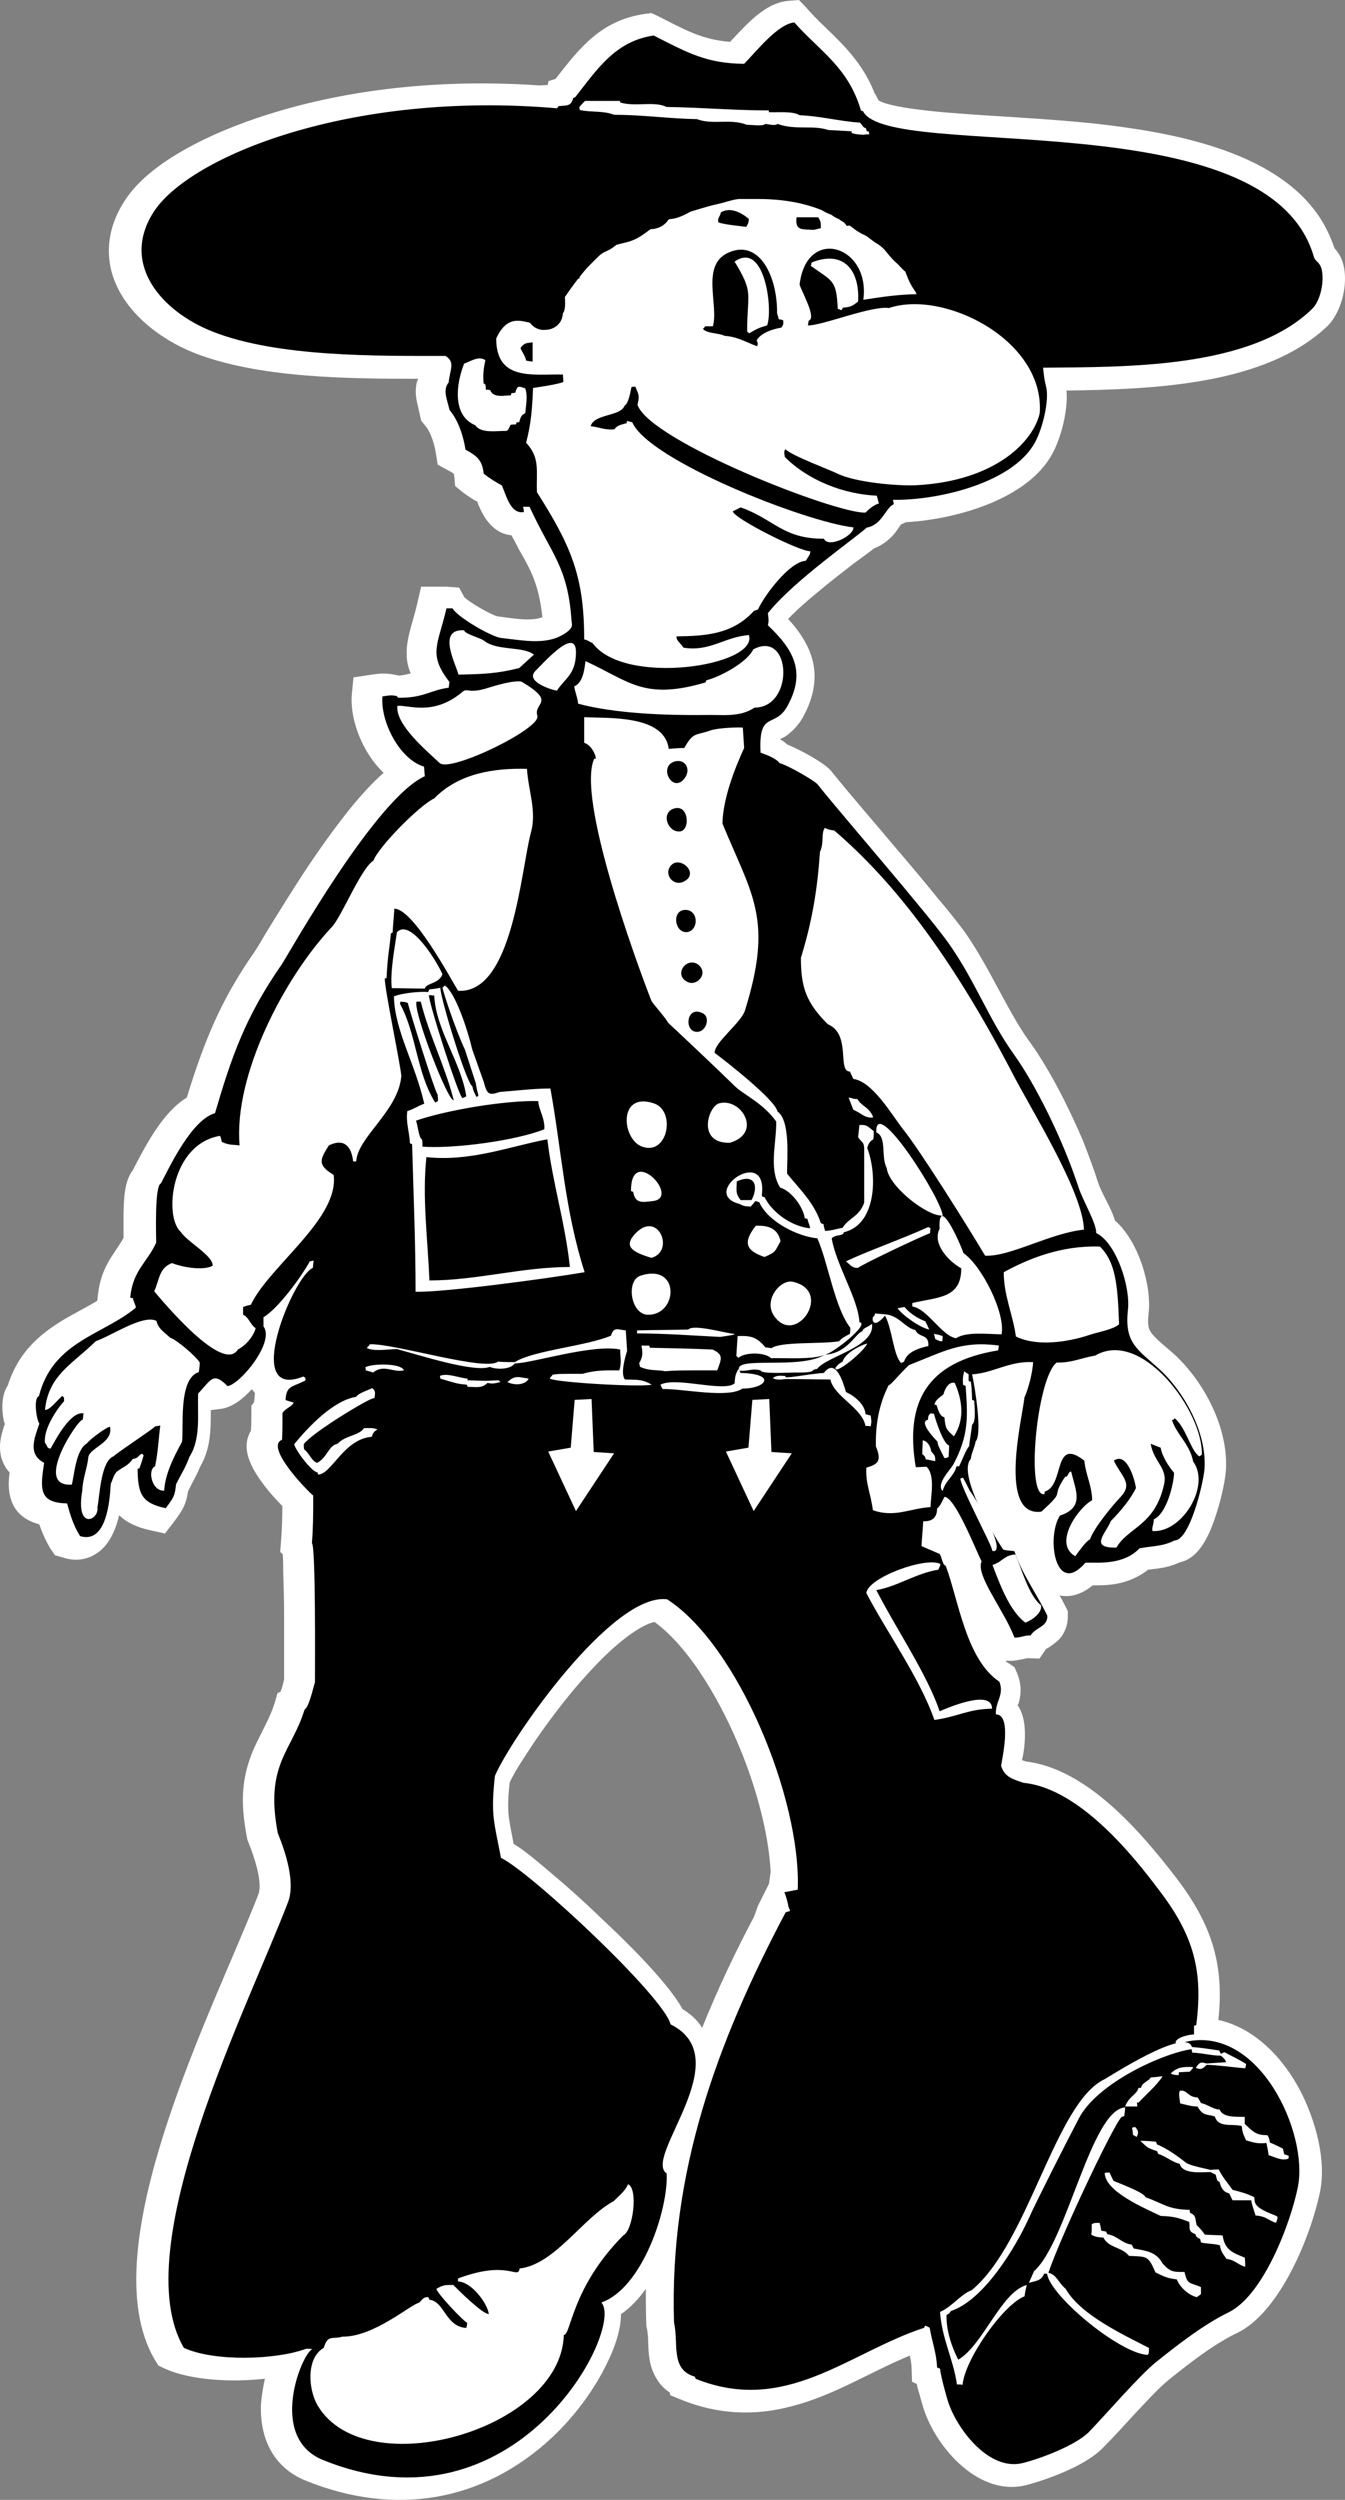 <svg width="120" height="223" viewBox="0 0 120 223" fill="none" xmlns="http://www.w3.org/2000/svg">
<rect x="0" y="0" width="120" height="223" fill="#808080" stroke="none"/>
<path fill-rule="evenodd" clip-rule="evenodd" d="M94.53 142.314C95.62 142.548 96.632 142.12 97.489 141.42C98.034 141.42 98.579 141.42 99.202 141.342C100.409 141.187 101.499 140.759 102.433 140.02C103.484 139.904 104.263 139.826 105.275 139.359C107.144 138.97 108.04 136.56 108.546 134.965C108.896 133.877 109.246 132.438 109.363 131.31C109.675 127.539 107.494 123.3 104.73 120.773C104.224 120.306 102.978 119.373 102.628 118.751C102.355 118.323 102.433 117.662 102.472 117.195C102.784 114.707 101.577 110.702 99.474 108.874C99.124 107.669 98.306 106.541 97.917 105.336C97.528 104.092 97.061 102.886 96.593 101.681C95.348 98.803 93.751 95.576 91.922 93.01C91.143 91.96 90.481 90.793 89.858 89.666C88.612 87.41 87.522 85.194 86.043 83.094C85.264 82.045 84.408 80.995 83.551 79.984C82.383 78.545 81.215 77.145 80.008 75.745C78.062 73.412 76.037 71.118 74.129 68.746C73.584 68.085 71.482 66.919 70.236 66.413C70.042 66.219 69.808 66.063 69.574 65.947C69.73 65.869 69.886 65.791 70.042 65.713C70.665 65.286 71.171 64.741 71.56 64.119C73.546 60.62 72.728 57.82 70.314 55.215C71.093 54.398 72.027 53.582 72.884 52.882C73.935 51.987 75.064 51.132 76.154 50.277C76.738 49.849 77.4 49.382 77.984 48.916C78.685 48.644 79.269 48.216 79.775 47.633C80.008 47.36 80.203 47.01 80.398 46.777L80.826 46.583C85.459 46.31 91.688 44.483 93.868 40.517C94.647 39.117 95.309 36.628 95.153 34.84C102.9 34.723 112.828 34.373 118.396 29.124C119.914 27.685 120.615 24.186 119.33 22.475C119.252 22.358 119.135 22.241 119.057 22.125C118.707 21.114 118.24 20.103 117.617 19.209C113.607 13.376 104.38 11.782 97.839 11.043C93.518 10.576 89.196 10.421 84.875 10.071C83.785 9.993 79.308 9.604 78.373 8.943L78.101 8.399H78.062C77.361 6.571 76.31 5.133 74.908 3.694C73.935 2.683 72.884 1.789 71.988 0.739L71.287 0L70.314 0.078C68.212 0.272 66.577 2.216 65.136 3.733C62.605 3.538 61.087 2.644 58.712 1.439L58.128 1.167L57.505 1.244C53.612 1.828 51.743 4.238 49.563 7.038L48.94 7.232L48.862 7.582L48.123 7.621C40.297 7.077 32.083 7.738 24.608 9.993C20.286 11.276 13.668 13.959 11.137 17.887C9.891 19.792 9.385 21.93 9.93 24.147C10.825 27.646 14.135 30.213 17.366 31.496C23.05 33.712 30.915 33.79 37.3 33.79C37.3 33.868 37.261 33.907 37.222 33.984C36.988 34.762 37.105 35.54 37.3 36.279C37.339 36.512 37.416 36.745 37.455 36.978L37.572 37.523L37.922 37.95C38.468 38.573 38.779 39.7 38.896 40.478L39.051 41.45L39.908 41.917C40.064 41.994 40.336 42.15 40.492 42.267C40.492 42.344 40.531 42.461 40.531 42.5L40.609 43.355L41.271 43.9C41.699 44.211 42.127 44.522 42.594 44.755C42.633 44.95 42.711 45.105 42.789 45.261C43.334 46.544 44.268 47.633 45.631 47.749C45.865 48.177 46.098 48.605 46.332 49.071C46.721 49.732 47.111 50.432 47.422 51.132C48.006 52.454 48.239 53.698 48.395 55.059C47.266 55.487 45.436 55.098 44.385 54.981C43.762 54.826 41.894 53.737 41.426 53.271L40.959 52.415L39.83 52.337C39.636 52.337 39.402 52.337 39.168 52.337H37.572L37.222 53.854C36.91 55.293 36.209 56.965 36.287 58.442C36.287 59.025 36.443 59.57 36.638 60.075C36.287 60.153 35.976 60.231 35.625 60.27L35.041 60.153C34.263 60.036 33.873 60.075 33.095 60.192L31.538 60.425L31.382 62.02C31.226 64.314 32.394 67.191 34.224 68.941C32.083 70.807 29.941 73.762 28.618 75.629C27.216 77.612 25.931 79.673 24.646 81.734C24.218 82.433 23.751 83.172 23.323 83.911C23.128 84.261 22.895 84.611 22.7 84.922C19.624 89.316 18.184 93.01 16.665 97.909C14.485 99.231 12.928 102.303 11.838 104.403C11.059 105.414 11.059 107.086 11.02 108.252C11.02 108.991 11.02 109.691 11.02 110.43C10.787 110.857 10.475 111.285 10.203 111.713C9.346 112.957 8.879 114.085 8.723 115.64L8.684 116.029C7.983 116.457 7.166 116.884 6.465 117.273C3.701 118.79 1.676 120.501 0.703 123.572C0.236 124.272 0.158 125.205 0.236 126.061C0.275 126.372 0.314 126.722 0.431 127.033C0.08 128.005 -0.153 128.977 0.119 130.027C0.275 130.533 0.508 130.999 0.859 131.349C0.703 132.477 0.742 133.604 1.365 134.576C1.91 135.354 2.65 135.743 3.506 135.976C3.74 136.676 4.051 137.376 4.48 138.115L4.908 138.737L5.609 138.931C6.504 139.242 7.477 139.204 8.334 138.737C9.619 138.076 10.28 136.637 10.631 135.16C11.254 135.782 12.188 136.248 13.473 136.521L14.719 136.793L15.497 135.782C16.315 134.693 16.587 134.226 16.782 133.021C17.133 132.282 17.522 131.66 17.833 130.883C18.807 129.211 18.807 127.577 18.807 125.789L19.741 125.672C20.753 125.517 21.688 124.778 22.466 123.922C22.544 124.039 22.661 124.156 22.739 124.233C22.739 124.428 22.7 124.622 22.7 124.817L22.661 125.089L22.427 125.4V126.061C22.427 126.566 22.427 127.111 22.388 127.616C22.388 127.655 22.349 127.694 22.349 127.694C21.376 129.405 22.661 131.31 23.673 132.632C24.062 133.138 24.646 133.799 25.192 134.343C25.192 135.393 25.153 136.443 25.075 137.493L24.997 138.426L25.23 138.659C25.269 139.165 25.269 139.787 25.269 140.253C25.308 141.498 25.347 142.742 25.347 143.947C25.347 145.93 25.347 147.875 25.347 149.819C25.269 150.169 25.153 150.597 25.036 150.908L24.763 151.024L24.491 151.957C24.102 153.163 23.517 154.174 22.972 155.301C21.493 158.257 21.415 160.706 22.038 163.934L22.077 164.128L22.155 164.322C22.583 165.372 23.479 167.861 23.05 168.989C19.235 178.865 7.945 200.601 13.823 210.516L14.135 211.022L14.719 211.294C16.938 212.305 20.559 212.538 23.634 212.188C23.44 213.083 23.323 213.899 23.284 214.482C23.167 217.476 24.374 220.121 27.294 221.287C35.158 224.476 43.062 223.231 49.291 217.399C51.354 215.455 53.184 212.966 54.352 210.4C54.858 209.311 55.403 207.833 55.403 206.434C56.26 205.85 56.999 205.034 57.622 204.178C57.622 205.189 57.622 206.239 57.661 207.25V207.444L57.7 207.639C57.778 207.911 57.778 208.222 57.817 208.494C57.856 209.778 57.856 210.983 58.557 212.149C58.868 212.694 59.257 213.083 59.764 213.433L59.802 213.666L60.854 214.094C64.085 215.377 67.316 215.532 70.665 214.638C74.441 213.666 77.672 211.566 81.176 210.127C81.254 210.516 81.332 210.905 81.332 211.255L81.371 212.46L81.799 212.655C81.838 212.927 81.916 213.199 81.994 213.433C82.15 213.977 82.305 214.599 82.5 215.143C83.746 218.604 87.483 222.726 91.571 221.676C93.635 221.132 96.944 219.887 98.423 218.332C99.397 217.36 100.331 216.31 101.265 215.299C102.2 214.327 103.251 213.122 104.302 212.266C106.093 210.827 108.273 209.116 110.375 208.106C114.191 206.278 116.955 199.473 117.773 195.507C118.357 192.63 117.344 189.091 116.021 186.525C114.463 183.531 111.894 180.887 108.701 180.187C109.246 175.171 108.078 171.594 104.886 167.433C101.733 163.35 96.983 157.79 91.532 157.129C91.415 157.09 91.299 157.051 91.182 157.012C91.299 156.507 91.376 156.04 91.415 155.496C91.493 154.368 91.454 153.085 90.793 152.113C90.87 151.996 90.909 151.88 90.909 151.841C91.143 150.985 91.104 150.13 90.754 149.274L90.52 148.73L90.014 148.38C89.897 148.341 89.819 148.264 89.702 148.147H90.325C90.87 148.108 91.221 147.991 91.688 147.914L92.739 147.952L93.323 147.097C93.401 147.058 93.518 146.98 93.596 146.941C93.946 146.708 94.257 146.475 94.53 146.203C95.036 145.619 95.27 144.92 95.27 144.181V143.714L95.075 143.325C94.88 142.975 94.725 142.625 94.53 142.314ZM62.645 180.887C62.216 180.187 61.593 179.643 60.892 179.215C59.491 176.649 55.208 172.566 53.573 171.049C52.016 169.533 50.342 168.055 48.668 166.656C47.889 165.994 46.838 165.1 45.826 164.478C45.67 163.7 45.514 162.884 45.397 162.106C45.281 161.095 45.358 160.006 45.475 158.995C45.981 157.907 46.799 156.74 47.422 155.768C48.59 154.018 49.875 152.307 51.198 150.713C52.561 149.119 54.118 147.408 55.792 146.125C56.337 145.697 57.544 144.842 58.401 144.686C61.749 147.136 64.552 152.346 66.032 156.001C67.355 159.19 68.562 163.311 68.757 166.967L68.613 168.026L68.118 169.015L67.623 170.003L67.277 170.972C65.564 174.199 64.007 177.504 62.645 180.887Z" fill="white"/>
<path fill-rule="evenodd" clip-rule="evenodd" d="M90.513 138.385C90.32 138.307 89.857 138.346 89.51 138.229C88.699 137.063 85.38 131.463 86.615 130.14C86.692 129.518 86.962 129.129 87.04 128.585C87.657 127.963 87.001 123.84 86.731 122.596C88.622 122.479 90.05 121.39 92.173 121.507C92.135 122.363 91.787 123.801 91.401 124.657C91.208 126.485 89.008 135.352 92.907 134.846C95.222 132.746 93.64 133.796 95.029 131.735C95.338 131.774 95.261 131.268 95.57 131.268C95.956 132.94 96.805 134.457 94.566 135.196C93.331 137.102 94.142 142.507 96.844 139.396C97.847 139.357 100.202 139.668 101.668 138.113C102.981 137.879 103.714 137.957 104.795 137.413C106.146 137.413 107.342 132.357 107.458 131.113C107.728 127.729 105.528 124.074 103.521 122.207C101.514 120.379 100.317 119.835 100.626 116.918C100.896 114.818 99.584 110.851 97.809 109.996C97.809 109.062 96.612 107.118 96.226 105.912C94.798 101.557 92.366 96.734 90.513 94.129C88.236 90.979 87.078 87.634 84.685 84.212C82.832 81.568 75.113 72.701 72.951 69.979C72.681 69.629 70.211 68.229 69.555 68.073C69.246 67.645 68.397 67.334 67.856 67.14C67.663 63.328 69.091 65.001 70.211 63.056C71.948 59.984 70.828 57.962 68.512 55.784C68.59 55.356 68.59 55.356 68.512 54.695C70.79 51.817 76.464 47.889 77.313 47.073C78.741 46.8 78.972 45.323 79.745 44.973C79.706 44.817 79.706 44.7 79.667 44.584C83.45 44.662 90.282 43.184 92.328 39.489C93.022 38.245 93.64 35.678 93.331 34.473C93.138 33.734 93.138 33.423 93.061 32.8C100.356 32.723 111.511 32.917 117.031 27.589C117.996 26.695 118.266 24.323 117.725 23.584C117.571 23.35 117.301 23.195 117.224 22.922C113.209 8.845 79.359 14.445 77.004 9.933C76.965 9.895 76.888 9.895 76.811 9.856C75.692 6.006 73.144 4.567 70.867 2C69.362 2.156 67.47 4.606 66.389 5.694C63.031 5.656 61.372 4.722 58.322 3.167C54.887 3.672 53.266 6.2 51.336 8.65C51.297 8.689 51.22 8.728 51.143 8.728C50.95 9.506 50.603 9.389 49.831 9.467C49.792 9.506 49.754 9.583 49.715 9.661C31.226 8.067 16.868 13.978 13.703 18.917C10.692 23.622 14.513 27.823 18.952 29.573C24.742 31.867 33.581 31.75 39.757 31.75C40.644 32.334 40.142 32.956 40.027 34.123C39.448 34.784 39.95 35.795 40.104 36.573C40.876 37.467 41.339 38.867 41.532 40.112C42.536 40.656 43.037 41.045 43.153 42.251C43.694 42.678 44.195 42.989 44.774 43.3C45.16 44.156 45.546 45.906 46.743 45.673C46.743 45.517 46.704 45.362 46.666 45.206C46.859 45.206 47.052 45.206 47.245 45.206C49.252 49.562 50.641 50.495 50.989 55.317C50.989 55.628 51.22 55.901 50.603 56.367C48.943 57.612 46.859 57.145 44.736 56.912C43.886 56.834 40.799 55.045 40.374 54.267C40.22 54.267 40.027 54.267 39.834 54.267C39.062 57.573 38.174 58.351 40.104 60.84C40.065 60.995 40.065 61.19 40.027 61.345C38.328 61.578 37.788 62.279 35.511 62.24C35.472 62.201 35.434 62.123 35.395 62.084C34.893 62.006 34.893 62.006 34.121 62.123C33.928 64.34 35.627 67.723 37.827 68.384C37.865 68.656 37.865 68.968 37.904 69.24C33.504 71.223 25.823 84.99 25.128 86.04C21.885 90.707 20.65 94.284 19.183 99.301C17.099 99.885 15.131 104.085 14.359 105.562C13.78 105.757 13.934 110.151 13.934 110.851C13.124 112.64 11.85 113.301 11.618 115.751C11.734 115.79 11.773 115.79 11.85 115.79C11.966 116.257 12.081 116.335 12.12 116.646C9.187 119.096 4.709 119.64 3.474 124.54C2.972 124.696 3.242 126.64 3.513 126.99C3.049 128.352 2.47 129.713 3.937 130.49C3.59 132.785 3.435 134.068 5.983 134.107C6.292 135.196 6.523 136.013 7.141 137.024C9.534 137.763 9.804 133.757 9.881 132.357C10.074 131.968 10.074 131.735 10.383 131.307C11.039 130.802 11.425 130.763 11.85 130.14C12.352 130.102 12.313 129.829 12.66 129.674C12.738 129.713 12.776 129.79 12.815 129.829C12.699 130.218 12.583 130.607 12.429 130.996C12.39 130.996 12.313 130.996 12.274 131.035C12.313 133.213 12.583 134.068 14.783 134.535C15.517 133.563 15.594 133.446 15.71 132.396C16.173 131.463 16.52 130.996 16.906 129.946C17.948 128.313 17.601 126.096 17.678 124.307C18.836 123.101 18.991 122.324 20.303 123.646C21.422 123.49 24.549 119.718 23.507 118.318C23.507 118.046 23.507 117.774 23.507 117.501C24.819 116.724 26.865 113.924 27.637 112.524C27.752 112.485 27.868 112.485 27.984 112.446C27.945 112.679 27.945 112.874 27.907 113.107C26.17 113.807 21.538 125.007 27.058 122.79C27.135 122.829 27.212 122.868 27.251 122.946C27.251 122.985 27.251 123.063 27.251 123.14C26.054 123.763 25.552 123.568 25.475 124.89C25.707 124.968 25.977 125.046 26.208 125.124C25.977 125.513 25.591 125.551 25.205 126.018C25.205 126.835 25.205 127.613 25.166 128.429C23.584 129.052 27.444 133.018 27.945 133.407C27.945 134.924 27.945 136.168 27.83 137.646C28.177 137.996 28.1 148.73 28.1 150.052C27.945 150.557 27.559 152.307 27.173 152.502C26.015 156.274 23.622 157.363 24.78 163.507C25.475 165.219 26.363 167.902 25.707 169.652C22.233 178.791 11.194 200.569 16.404 209.436C19.106 210.68 24.587 210.525 27.328 209.514C27.521 209.514 27.675 209.514 27.868 209.552C26.942 209.902 23.854 217.408 28.794 219.43C46.087 226.469 55.775 207.686 53.652 205.391C57.319 204.108 59.635 197.069 59.48 193.88C57.319 192.441 65.965 183.613 59.828 180.58C59.249 178.13 47.399 167.046 44.697 165.724C44.08 162.496 43.771 161.952 44.157 158.413C45.585 155.068 54.617 142.041 59.519 142.663C65.849 146.746 71.484 160.474 71.176 168.563C70.79 168.641 70.365 168.719 69.979 168.796C70.172 169.224 70.345 169.998 70.326 170.002C70.308 170.006 70.497 170.461 70.497 170.461L70.095 170.585C63.919 182.252 59.712 193.841 60.136 207.18C60.561 209.047 59.789 211.38 61.989 212.003C62.028 212.08 62.028 212.119 62.066 212.197C70.133 215.425 75.692 209.864 82.446 207.647C82.485 207.569 82.524 207.491 82.524 207.452C82.678 207.491 82.832 207.569 82.948 207.647C83.141 208.852 83.566 209.941 83.604 211.186C83.72 211.225 83.797 211.264 83.874 211.302C83.913 211.886 84.454 213.869 84.647 214.414C85.496 216.825 88.313 220.48 91.285 219.703C92.829 219.314 95.956 218.147 97.152 216.941C98.696 215.347 101.668 211.886 103.174 210.68C105.065 209.164 107.42 207.336 109.581 206.286C112.746 204.769 115.178 198.197 115.795 195.086C116.76 190.302 112.36 180.658 105.798 182.135C104.409 182.758 104.563 181.63 106.532 181.474C106.532 181.202 106.532 180.969 106.532 180.697C106.609 180.697 106.648 180.658 106.725 180.658C107.342 175.913 106.57 172.724 103.405 168.602C101.244 165.724 96.38 159.541 91.324 159.035C90.398 158.724 89.626 158.53 89.317 157.519C89.394 156.935 90.32 152.93 88.854 152.93C88.776 151.802 89.626 151.18 89.162 150.013C86.19 148.03 85.534 142.779 84.376 139.668C84.067 139.591 84.067 138.968 83.836 138.618C83.296 138.385 82.755 138.152 82.215 137.918C82.253 137.179 82.331 136.44 82.369 135.702C83.257 135.74 83.604 135.274 83.604 134.574C83.874 134.302 83.874 134.302 84.26 133.524C85.225 133.524 87.117 138.424 87.58 139.279C87.001 140.485 89.587 143.635 90.513 146.085C91.092 146.085 91.478 145.852 91.942 145.891C92.443 145.113 93.447 145.152 93.447 144.141C92.521 142.196 91.17 140.407 90.513 138.385Z" fill="black"/>
<path fill-rule="evenodd" clip-rule="evenodd" d="M93.538 202.743C93.499 202.743 93.46 202.782 93.421 202.821C93.654 204.758 99.88 209.949 102.393 210.065C102.509 209.91 102.509 209.91 102.509 209.445C100.266 208.283 96.399 206.501 95.084 204.177C94.427 203.634 94.272 202.898 93.538 202.743ZM106.763 204.913C106.918 204.835 107.034 204.719 107.15 204.642C107.15 204.409 107.15 204.215 107.15 204.022C106.144 203.557 105.951 203.867 105.68 202.666C104.713 202.666 104.443 202.705 103.708 201.891C103.167 200.845 102.161 200.767 101.156 200.574C101.078 200.458 101.04 200.341 100.962 200.225C100.073 200.109 99.725 199.45 98.797 199.295C98.758 199.218 98.719 199.14 98.681 199.063C98.565 199.024 98.41 199.024 98.255 198.985C98.217 198.753 98.178 198.52 98.101 198.288C97.637 198.288 97.637 198.288 97.405 198.404C97.405 198.714 97.405 199.024 97.366 199.334C97.714 199.567 98.062 199.566 98.449 199.605C98.913 200.535 100.073 200.419 100.73 201.232C102.355 201.31 102.432 201.194 103.089 202.705C103.863 203.092 104.211 203.247 104.984 203.324C105.294 204.06 106.028 204.719 106.763 204.913ZM93.421 202.821C93.46 202.782 93.499 202.743 93.538 202.743C94.736 199.179 99.996 188.177 100.15 188.835C100.189 188.797 100.266 188.758 100.305 188.758C100.344 188.487 100.382 188.215 100.382 187.983C97.327 188.215 95.2 199.993 92.261 202.588C92.107 202.937 91.952 203.286 91.797 203.634C92.571 203.441 92.919 203.402 93.151 202.821C93.267 202.821 93.344 202.821 93.421 202.821ZM111.094 202.201C111.094 201.93 111.094 201.659 111.056 201.387C110.011 200.961 109.277 200.729 109.083 199.412C108.542 199.373 108.001 199.373 107.498 199.334C107.15 198.869 107.15 198.869 106.763 198.482C106.608 197.823 106.724 197.629 106.183 197.397C106.144 197.281 106.144 197.203 106.144 197.126C104.133 197.087 103.785 196.545 102.2 196.002C102.123 195.576 99.648 194.685 99.338 194.53C99.222 194.298 99.106 194.027 98.99 193.794C98.835 193.794 98.719 193.794 98.565 193.833C98.565 195.499 102.2 197.01 103.553 197.668C104.675 197.707 105.139 197.823 106.106 198.211C106.183 198.869 105.99 199.024 106.647 199.295C106.724 199.528 106.802 199.605 107.072 199.721C107.111 199.799 107.111 199.915 107.15 200.031C107.459 200.148 108.542 200.148 108.851 200.303C108.89 200.767 109.122 201.077 109.431 201.504C110.166 201.581 110.475 202.046 111.094 202.201ZM101.426 190.617C101.62 190.191 101.542 190.036 101.272 189.726C101.194 189.765 101.078 189.765 101.001 189.804C101.04 190.036 101.078 190.23 101.078 190.424C101.194 190.501 101.31 190.579 101.426 190.617ZM103.708 185.232C103.631 185.155 103.592 185.271 102.664 185.31C102.548 185.62 101.813 185.813 101.813 186.24C101.736 186.24 101.658 186.24 101.581 186.24C101.426 186.859 100.73 186.976 100.382 187.905C100.769 187.905 101.117 187.905 101.465 187.905C101.465 187.789 101.465 187.673 101.426 187.557C101.465 187.557 101.542 187.557 101.581 187.557C102.239 186.859 103.283 185.93 103.708 185.232ZM106.454 184.458C106.415 184.419 106.415 184.419 106.376 184.38C105.603 184.38 105.1 184.341 104.443 184.961C104.675 185.077 104.675 185.077 105.139 185.116C105.178 185.039 105.178 184.922 105.178 184.845C105.526 184.845 105.835 184.806 106.144 184.806C106.26 184.69 106.338 184.574 106.454 184.458ZM90.599 138.666C89.593 138.705 89.4 139.363 88.549 139.596C89.168 141.223 90.057 143.702 91.488 144.748C92.145 144.477 92.996 143.857 92.88 143.198C91.797 142.346 91.14 139.944 90.599 138.666ZM95.935 138.821C96.245 138.395 96.902 137.465 97.25 137.31C97.598 136.303 99.222 134.327 99.996 133.513C101.117 132.312 100.034 131.692 99.377 130.298C100.498 129.484 101.233 131.886 101.349 132.738C100.885 133.707 99.957 134.83 99.106 135.683C98.719 136.729 97.095 138.123 99.609 138.046C100.653 136.225 103.051 136.109 103.863 132.39C104.172 130.918 102.935 130.414 102.664 128.787C102.935 128.903 103.244 129.019 103.553 129.136C103.669 129.872 104.249 130.801 104.752 131.383C104.713 132.467 104.056 135.063 102.935 135.528C102.973 135.876 102.741 136.264 102.819 136.574C105.448 136.767 108.039 132.545 106.454 130.375C106.144 128.787 104.946 127.935 104.559 126.656C104.713 126.656 104.713 126.656 104.791 126.501C105.835 127.353 106.222 129.407 106.995 129.91C107.072 129.872 107.15 129.833 107.227 129.755C107.343 125.881 101.852 118.482 97.714 120.922C96.515 121.116 95.626 121.581 94.272 121.542C92.493 122.937 91.488 133.668 93.189 133.281C93.189 133.203 93.189 133.126 93.228 133.048C95.007 132.506 93.924 128.09 96.747 130.298C96.863 131.576 97.405 132.429 97.443 133.823C96.206 134.482 93.924 137.697 95.935 138.821ZM86.538 133.01C86.345 132.622 86.151 132.235 85.919 131.809C85.842 131.847 85.765 131.847 85.687 131.886C85.649 132.506 88.356 137.62 88.472 138.123C88.51 138.201 88.51 138.278 88.549 138.356C89.941 138.588 87.079 133.668 86.538 133.01ZM8.693 134.482C8.887 133.436 9.003 130.337 10.124 129.91C10.588 129.484 13.836 127.353 13.836 127.237C14.03 127.198 14.146 127.198 14.3 127.16C14.146 128.322 14.107 129.523 13.836 130.801C13.14 131.073 13.527 133.048 14.649 132.971C14.726 131.537 15.461 130.027 16.234 128.632C16.427 127.547 15.847 122.976 17.742 122.395C17.781 122.085 17.82 121.814 17.82 121.542C17.51 121 15.731 119.489 15.19 119.334C14.61 118.792 14.146 118.559 13.953 117.823C12.754 117.242 10.047 119.102 8.539 119.644C6.45 121.697 4.323 122.666 4.014 125.765C4.478 125.804 5.174 124.797 5.561 124.525C5.716 124.642 5.716 124.642 5.716 124.99C5.019 125.765 3.859 127.508 4.014 128.709C4.246 128.981 4.169 129.213 4.517 129.213C5.019 128.322 6.296 125.881 7.456 126.075C7.417 126.269 7.417 126.462 7.378 126.656C7.069 126.424 2.854 132.7 6.412 132.429C6.644 131.421 6.798 129.291 7.765 128.748C7.997 128.399 9.583 127.237 9.815 127.276C10.124 128.709 7.997 129.136 7.881 129.988C7.804 130.879 7.378 131.886 7.34 132.971C6.721 136.574 8.848 135.605 8.693 134.482ZM83.019 134.443C83.058 133.358 83.444 131.615 82.671 130.84C82.362 130.84 82.014 130.879 81.704 130.879C80.737 125.106 82.632 121.504 89.052 120.458C89.09 120.303 89.09 120.148 89.129 120.031C85.765 119.567 84.179 120.574 81.085 121.775C79.693 123.169 79.655 123.363 79.268 123.596C78.417 125.3 78.108 127.044 78.147 129.019C78.649 130.259 78.417 130.608 77.296 130.918C77.218 132.39 77.682 133.165 77.876 134.714C79.848 135.412 81.279 134.521 83.019 134.443ZM85.339 130.801C85.223 130.763 85.146 130.685 85.069 130.608C84.837 131.073 83.483 132.351 84.102 133.01C84.334 132.08 85.146 131.654 85.339 130.801ZM33.172 128.167C33.288 127.741 33.443 127.663 33.675 127.508C33.288 127.353 33.017 127.392 32.476 127.392C32.012 128.09 30.852 128.012 30.117 128.787C29.305 128.942 29.228 129.988 28.299 130.491C27.797 130.337 27.642 129.678 27.139 129.291C27.101 129.136 27.101 128.981 27.101 128.826C27.874 127.78 32.824 124.797 33.249 124.758C33.288 124.719 33.365 124.719 33.404 124.719C33.481 124.293 33.52 124.06 33.211 123.828C32.901 123.983 31.934 124.293 31.78 124.603C29.73 124.913 27.449 127.353 26.25 128.826C26.327 129.329 27.835 131.344 28.338 131.344C28.338 131.421 28.377 131.46 28.377 131.537C29.576 131.537 30.658 128.361 33.172 128.167ZM85.069 130.608C85.146 130.685 85.223 130.763 85.339 130.801C85.417 130.801 85.494 130.801 85.571 130.801C85.803 130.337 86.229 129.213 86.461 129.019C86.538 128.361 86.654 127.702 86.731 127.082C87.118 126.811 86.925 125.416 86.925 124.952C86.847 124.913 86.77 124.874 86.731 124.874C86.693 123.789 86.693 123.789 86.615 123.247C86.538 123.247 86.461 123.208 86.422 123.169C86.422 122.976 86.422 122.782 86.422 122.588C86.306 122.511 86.151 122.433 86.035 122.317C85.919 122.705 85.881 122.976 85.919 123.518C85.997 123.557 86.074 123.596 86.151 123.634C86.345 126.269 86.461 128.012 85.069 130.608ZM85.107 128.128C86.113 126.579 85.842 124.874 85.185 123.363C84.682 123.208 84.295 123.867 84.179 124.37C83.909 124.642 83.483 124.797 83.367 125.3C83.444 125.3 83.522 125.339 83.56 125.339C83.676 125.688 83.831 126.346 84.257 126.424C84.373 127.508 84.411 127.47 85.107 128.128ZM66.081 122.472C66.004 122.317 65.926 122.201 65.888 122.123C65.617 122.55 65.578 122.821 65.54 123.402C64.573 124.215 60.319 122.782 58.927 123.518C58.966 123.634 59.043 123.789 59.12 123.906C60.899 123.867 64.96 124.758 66.236 123.867C68.363 123.867 69.329 122.55 66.081 122.472ZM47.171 122.976C46.282 122.86 45.972 122.627 45.276 123.286C45.972 123.634 46.9 123.518 47.171 122.976ZM70.915 122.433C73.081 122.472 72.191 122.162 72.887 122.123C73.777 120.961 78.108 120.148 77.798 118.094C77.412 118.404 76.948 118.482 76.948 118.753C76.329 118.908 75.633 120.729 73.583 120.845C71.263 122.24 65.346 120.884 65.965 122.278C66.893 122.317 67.048 122.046 67.86 122.24C67.86 122.588 70.335 122.433 70.915 122.433ZM33.288 122.433C34.255 121.659 35.067 122.472 36.034 122.24C35.802 121.581 33.172 121.62 32.592 121.968C32.631 122.046 32.631 122.162 32.631 122.24C32.863 122.317 33.095 122.356 33.288 122.433ZM59.352 122.317C60.397 122.24 60.396 122.24 63.993 122.24C64.38 121.194 64.573 120.845 63.568 120.38C61.711 120.303 59.855 120.264 57.999 120.225C57.96 120.148 57.922 120.07 57.922 120.031C57.69 120.031 57.457 120.031 57.225 120.031C57.341 120.574 57.38 121.039 57.032 121.581C57.032 121.659 57.071 121.775 57.109 121.93C57.999 122.317 58.54 122.162 59.352 122.317ZM78.959 117.242C78.959 117.281 78.959 117.32 78.959 117.358C79.616 118.559 79.693 120.845 80.389 121.581C80.505 121.542 80.583 121.504 80.66 121.465C80.931 120.535 82.13 120.225 82.826 120.07C82.903 118.947 81.975 119.373 81.665 118.637C80.776 118.482 80.196 117.32 78.959 117.242ZM76.677 117.939C76.561 115.847 74.627 112.903 74.202 110.462C74.589 110.075 75.207 110.307 75.285 109.92C75.246 109.804 75.207 109.688 75.169 109.533C74.782 109.571 74.318 109.765 73.622 109.804C73.545 109.61 73.506 109.416 73.467 109.184C73.39 109.184 73.313 109.145 73.235 109.106C72.617 107.247 71.379 106.123 70.219 104.69C70.219 103.334 70.528 99.964 69.368 99.15C69.136 98.065 64.689 94.617 63.761 93.92C63.722 92.99 66.158 91.208 66.468 90.124C69.02 81.949 67.087 79.857 64.457 73.465C64.496 71.257 65.54 68.584 66.391 66.724C66.352 66.104 66.313 65.523 66.275 64.903C65.656 64.864 64.07 64.942 63.452 65.136C62.059 65.639 61.866 65.252 61.054 66.724C60.59 66.724 60.126 66.763 59.662 66.801C59.275 63.741 54.248 64.09 52.121 63.973C52.121 64.748 52.121 65.484 52.121 66.259C52.624 66.414 53.088 67.073 53.165 67.654C53.126 67.654 53.088 67.692 53.01 67.692C51.463 71.179 56.607 85.397 58.115 89.271C58.192 89.465 59.507 90.937 59.584 91.208C61.363 92.874 63.916 95.276 65.617 96.942C66.352 97.639 68.092 98.414 69.252 100.041C69.291 101.939 68.556 104.264 69.6 105.93C70.606 106.24 71.65 107.634 71.804 108.68C71.882 108.68 71.959 108.719 72.036 108.719C72.153 109.223 72.269 109.3 72.269 109.571C70.722 109.416 68.943 108.254 68.208 106.782C68.131 106.782 68.053 106.743 68.015 106.743C67.976 106.705 67.976 106.627 67.976 106.55C68.479 102.094 62.291 106.472 66.004 107.402C66.391 107.634 66.584 107.596 66.971 107.634C67.125 107.479 67.28 107.286 67.396 107.131C67.512 107.169 67.628 107.208 67.744 107.247C68.517 108.99 71.186 110.307 72.926 110.462C73.893 112.671 74.473 116.661 75.865 118.443C75.865 118.598 75.865 118.792 75.826 118.985C75.169 119.334 75.169 119.334 74.859 119.644C73.351 119.915 69.677 119.644 68.827 120.264C68.672 120.225 68.479 120.225 68.285 120.186C67.512 119.257 67.009 119.14 65.81 119.179C65.772 119.76 65.733 120.341 65.694 120.961C65.772 121 65.81 121.077 65.888 121.116C66.545 120.574 68.324 120.651 68.788 121.155C70.142 121.116 72.501 121.31 73.583 120.845C74.202 120.806 77.682 118.094 76.677 117.939ZM35.028 83.189C35.067 82.492 35.144 81.755 35.183 81.058C36.846 81.058 40.094 87.102 40.868 88.38C45.74 88.69 46.475 77.61 47.364 74.278C47.906 72.38 47.132 70.521 47.016 68.584C44.077 68.506 40.945 68.971 38.741 71.218C37.31 71.915 33.713 75.634 33.327 76.758C32.167 77.494 30.465 81.833 29.576 82.724C25.36 87.218 20.836 95.896 21.377 102.172C20.759 102.094 20.449 102.172 19.792 101.862C19.753 101.707 19.715 101.513 19.637 101.32C15.229 102.056 14.61 108.525 16.118 109.881C16.737 110.811 18.98 111.973 18.98 112.903C18.168 113.368 16.311 113.058 15.345 112.671C14.184 113.097 14.223 114.182 13.759 115.189C14.61 116.196 19.908 122.55 21.223 120.38C21.919 120.031 22.615 119.218 22.808 118.482C22.305 118.133 22.189 117.475 21.687 117.281C21.687 117.048 21.687 116.816 21.687 116.583C21.919 116.506 22.151 116.429 22.383 116.39C24.007 112.942 30.272 108.719 29.769 104.806C28.299 103.915 28.532 103.45 29.344 102.172C30.697 101.513 31.355 102.249 31.509 103.605C31.625 103.605 31.703 103.605 31.78 103.605C31.896 101.436 35.531 99.111 35.802 96.012C35.84 95.508 34.294 88.148 34.332 87.295C34.371 87.257 34.448 87.257 34.487 87.257C34.603 85.01 34.719 84.932 34.873 83.266C34.912 83.228 34.99 83.228 35.028 83.189ZM97.25 119.063C98.101 118.792 99.299 118.598 99.841 118.133C99.725 114.453 99.493 112.554 98.139 111.199C94.659 111.082 91.759 112.283 89.554 113.484C89.554 115.576 90.367 117.242 90.637 119.218C92.493 120.148 95.316 119.722 97.25 119.063ZM83.328 118.985C83.367 119.14 83.406 119.295 83.444 119.45C83.831 119.644 83.831 119.644 84.063 119.644C84.102 119.489 84.102 119.334 84.102 119.179C83.87 119.102 83.599 119.024 83.328 118.985ZM83.831 109.61C83.135 110.966 84.682 112.554 85.765 113.136C85.765 115.847 83.676 115.692 81.395 116.235C81.395 116.351 81.395 116.429 81.395 116.545C82.748 116.738 84.025 119.179 85.301 119.373C86.229 118.753 88.24 119.024 89.361 119.024C89.709 117.126 87.621 112.942 85.958 111.78C85.649 110.85 83.676 106.433 83.831 109.61ZM64.264 119.257C65.54 119.063 65.54 119.063 65.501 118.985C64.612 118.908 61.905 118.094 61.402 118.598C59.894 118.637 58.386 118.637 56.839 118.675C56.839 118.753 56.839 118.83 56.839 118.947C59.43 118.947 61.827 119.14 64.264 119.257ZM70.722 114.337C69.639 114.104 68.131 115.925 69.02 117.32C70.954 120.264 74.434 115.15 70.722 114.337ZM78.959 117.358C78.959 117.32 78.959 117.281 78.959 117.242C78.649 117.203 78.379 117.203 78.069 117.165C78.069 117.242 78.031 117.32 77.992 117.397C77.721 117.397 77.76 118.792 78.959 117.358ZM57.767 117.281C60.513 117.358 60.706 112.632 57.148 113.794C55.833 114.22 56.259 117.203 57.767 117.281ZM42.685 97.717C42.646 97.755 42.569 97.833 42.53 97.872C42.298 97.445 42.221 97.29 42.144 96.903C41.641 96.671 39.359 89.31 39.282 88.109C38.973 88.186 38.625 88.225 38.277 88.264C38.277 88.341 38.238 88.419 38.199 88.496C37.542 88.419 35.879 88.574 35.144 88.884C35.222 91.983 37.039 94.85 37.851 98.453C37.387 98.608 36.884 98.956 36.343 99.111C36.188 100.08 36.536 101.01 36.575 101.978C36.652 102.017 36.691 102.056 36.768 102.056C36.884 106.395 37.078 110.772 37.078 115.228C39.553 115.305 49.027 114.027 52.16 113.484C50.381 107.944 50.11 102.637 49.105 97.097C47.596 97.097 46.127 97.29 44.58 97.407C43.575 97.755 43.459 97.6 43.149 96.477L42.144 93.649C41.68 91.712 40.636 88.613 39.707 87.915C39.63 87.954 39.553 88.031 39.475 88.109C39.63 88.767 40.636 91.828 41.486 93.649L42.453 96.632C42.492 96.942 42.569 97.29 42.685 97.717ZM50.845 113.019C50.419 109.029 49.298 105.542 48.834 101.629C45.508 102.249 41.989 103.644 38.045 103.218C37.658 106.782 38.161 110.54 38.315 114.22C42.53 114.22 46.591 113.019 50.845 113.019ZM48.563 100.738C48.64 99.77 48.06 98.995 48.022 98.22C45.16 98.143 39.94 98.995 37.117 99.964C37.271 100.351 37.387 101.629 37.658 101.629C37.697 101.862 37.697 102.094 37.697 102.288C40.597 102.482 46.011 101.746 48.563 100.738ZM36.382 89.465C36.188 89.387 36.188 89.387 35.724 89.349C35.724 89.426 35.686 89.504 35.686 89.542C37.155 92.216 37.155 95.663 38.818 98.337C39.205 98.259 39.05 98.065 39.05 97.639C38.857 97.562 36.575 90.278 36.382 89.465ZM40.481 98.143C39.746 95.198 38.277 92.332 37.542 89.349C37.387 89.349 37.271 89.349 37.155 89.349C36.884 90.317 39.978 98.298 40.481 98.143ZM38.277 88.767C38.161 89.194 40.906 97.755 41.254 97.949C41.37 97.91 41.486 97.872 41.602 97.794C41.138 94.734 38.895 91.906 38.741 88.806C38.586 88.806 38.431 88.767 38.277 88.767ZM35.415 83.15C35.222 84.545 34.796 86.637 34.951 88.148C35.956 88.148 36.923 88.186 37.89 88.186C38.083 87.644 39.127 87.799 39.475 86.908C39.05 85.901 36.652 81.872 35.415 83.15ZM96.709 109.688C96.631 106.317 91.913 98.84 90.289 95.663C84.682 84.932 79.577 78.501 74.434 74.085C73.931 74.007 73.931 74.007 73.583 73.852C73.235 74.395 73.545 75.169 73.158 75.983C72.926 79.353 72.462 82.182 71.456 85.436C71.456 88.07 71.92 89.426 73.854 91.363C75.981 92.254 74.666 95.586 75.826 95.586C75.942 95.818 76.02 96.012 76.136 96.245C77.837 96.477 79.5 99.344 80.544 100.7C82.052 102.559 86.229 109.223 87.892 112.012C90.096 112.128 93.692 109.998 96.709 109.688ZM58.115 112.206C60.242 111.625 58.734 107.944 56.723 109.998C55.601 111.16 56.336 111.663 58.115 112.206ZM68.208 112.128C69.329 111.663 69.136 111.547 69.639 110.734C69.407 109.533 68.479 109.3 67.435 109.339C66.275 110.811 66.507 111.547 68.208 112.128ZM77.373 102.404C77.296 102.404 77.218 102.404 77.102 102.404C77.102 104.031 77.102 105.659 77.102 107.286C76.638 108.564 75.749 108.603 75.169 109.533C75.207 109.688 75.246 109.804 75.285 109.92C78.263 109.223 78.263 104.69 77.373 102.404ZM84.102 108.487C84.179 107.208 78.031 97.523 78.185 101.01C79.152 101.436 78.572 103.179 79.113 104.186C79.268 105.736 82.323 108.177 83.754 108.409C83.87 108.409 83.986 108.448 84.102 108.487ZM66.081 107.053C66.429 107.053 66.739 107.053 67.048 107.053C67.667 105.93 67.435 104.613 65.733 105.387C65.733 106.123 65.578 106.433 66.081 107.053ZM58.308 107.131C60.706 106.782 56.297 102.094 56.297 106.201C56.297 106.278 56.413 106.278 56.491 106.317C56.684 107.402 57.303 107.247 58.308 107.131ZM65.114 101.939C68.053 101.087 66.158 97.91 64.186 98.414C63.181 98.646 62.137 102.017 65.114 101.939ZM77.373 102.404C77.489 101.978 77.644 101.784 77.914 101.629C77.953 101.397 77.953 101.165 77.953 100.893C77.412 100.506 77.412 100.312 76.677 100.351C76.638 100.7 76.6 101.087 76.561 101.436C76.832 101.901 77.064 101.784 77.102 102.404C77.218 102.404 77.296 102.404 77.373 102.404ZM57.303 102.288C59.623 103.102 60.319 99.034 58.308 98.414C55.099 97.368 55.485 101.668 57.303 102.288ZM77.876 99.692C77.876 99.654 77.876 99.615 77.876 99.576C77.489 98.724 76.87 98.685 76.484 98.027C76.136 98.065 76.097 97.949 75.71 97.91C75.865 98.259 75.981 98.647 76.136 98.995C76.87 99.305 77.102 99.731 77.876 99.692ZM62.717 90.395C61.325 89.659 61.015 91.751 61.982 92.022C62.949 92.254 63.452 90.782 62.717 90.395ZM62.253 86.017C61.247 85.358 60.087 86.908 61.286 87.567C62.175 88.07 63.297 86.792 62.253 86.017ZM61.286 83.15C62.291 83.034 62.369 81.329 61.286 81.174C59.894 81.019 60.126 83.228 61.286 83.15ZM60.977 78.656C62.523 77.92 60.59 76.216 59.816 77.261C59.236 77.998 60.048 79.082 60.977 78.656ZM60.706 74.162C61.634 74.007 61.441 71.528 59.971 72.186C58.966 72.69 59.662 74.317 60.706 74.162ZM60.977 69.552C61.711 68.777 61.247 67.654 60.203 67.925C58.734 68.351 59.932 70.675 60.977 69.552ZM39.243 68.08C40.249 68.893 48.292 64.981 47.944 63.857C47.558 62.656 49.723 62.695 46.514 60.797C45.701 60.68 44.116 61.184 43.227 61.455C41.796 61.843 41.68 61.378 41.293 61.688C38.663 63.935 36.42 62.85 35.454 62.966C35.26 64.632 38.083 66.995 39.243 68.08ZM62.91 63.78C64.457 63.741 66.004 64.012 67.319 63.121C70.915 63.121 70.606 56.109 67.203 57.93C66.661 59.092 64.186 60.409 63.026 60.68C62.987 60.719 62.987 60.797 62.949 60.874C57.419 62.501 56.143 60.758 52.237 58.976C52.16 59.557 52.044 60.913 51.231 61.223C51.309 61.765 51.541 62.269 51.579 62.772C54.905 63.663 59.43 63.818 62.91 63.78ZM49.685 61.61C50.419 60.487 51.347 60.177 51.386 58.278C51.463 55.799 48.64 58.976 47.751 59.867C46.862 60.797 49.182 61.533 49.685 61.61ZM46.32 59.596C46.746 59.208 47.171 58.821 47.635 58.395C46.668 57.62 44.348 58.085 43.188 57.155C42.84 56.884 41.486 56.574 41.409 56.225C38.973 56.07 40.636 59.169 40.906 60.177C42.995 60.138 44.309 60.099 46.32 59.596ZM66.816 56.651C64.65 56.806 63.336 58.162 60.977 57.775C60.745 57.387 60.319 57.155 60.358 56.767C62.91 56.729 65.346 56.613 67.28 54.482C67.396 54.443 67.551 54.404 67.628 54.366C68.208 53.087 70.451 50.104 71.882 50.027C72.269 49.446 72.269 49.446 72.307 49.174C71.34 49.213 65.385 46.191 65.385 45.61C65.617 45.494 65.849 45.378 66.081 45.261C69.059 46.307 69.871 48.09 73.506 48.051C73.893 48.942 76.213 47.78 76.136 47.044C71.766 46.54 57.844 41.039 56.413 37.668C56.259 37.63 56.104 37.591 55.949 37.552C55.911 37.63 55.911 37.668 55.911 37.746C55.563 37.862 55.06 37.901 54.828 38.288C54.054 38.404 53.436 38.094 52.701 38.017C53.01 36.893 55.369 37.165 55.717 36.196C56.104 35.964 56.259 34.879 56.336 34.53C56.452 34.492 56.568 34.492 56.684 34.492C56.993 35.228 57.071 35.266 56.877 36.119C58.038 39.373 74.589 45.843 77.218 45.726C77.605 45.339 77.992 45.029 78.417 44.913C78.34 44.68 78.301 44.448 78.224 44.215C75.362 44.099 72.153 42.898 70.025 40.767C69.948 40.303 69.948 40.303 70.064 40.07C70.722 40.69 74.009 41.891 74.782 42.278C76.329 43.014 79.964 43.363 81.743 43.286C88.936 42.898 92.223 39.295 92.764 36.855C93.228 30.346 84.218 25.814 79.307 27.479C77.76 27.247 73.313 29.068 72.075 29.029C72.114 28.874 72.114 28.758 72.153 28.603C72.887 28.37 71.495 25.968 71.34 25.387C71.959 20.119 77.682 21.901 77.025 26.743C78.765 26.472 80.08 26.278 81.781 26.24C81.743 25.349 81.124 24.341 80.776 23.605C80.467 23.489 80.467 23.489 80.351 23.295C80.157 23.373 80.157 23.373 79.964 23.334C79.732 22.443 79.036 21.746 78.533 21.01C77.644 21.203 77.528 20.545 76.87 20.157C76.87 20.08 76.87 20.002 76.832 19.925C76.793 19.925 76.716 19.925 76.638 19.925C76.638 19.848 76.638 19.77 76.638 19.692C76.445 19.692 76.29 19.654 76.097 19.654C76.058 19.809 76.02 19.964 75.942 20.119C75.826 20.119 75.71 20.119 75.555 20.157C75.323 19.77 74.589 19.228 74.163 18.608C73.931 18.685 73.738 18.763 73.545 18.84C73.506 18.724 73.467 18.608 73.429 18.53C73.39 18.53 73.313 18.53 73.235 18.53C72.887 17.833 72.617 17.949 72.269 17.445C70.567 17.445 69.291 16.516 67.319 16.981C67.125 17.213 66.661 17.329 66.236 17.407C64.96 16.826 64.07 18.182 62.523 18.143C62.098 18.685 60.474 19.654 59.546 19.538C59.468 19.228 59.468 19.228 59.275 19.15C58.502 19.654 57.922 20.467 56.877 20.002C56.529 20.584 56.027 20.661 55.795 21.552C55.64 21.552 55.524 21.552 55.369 21.552C55.331 21.32 55.292 21.087 55.253 20.855C54.286 20.971 54.093 22.288 52.972 22.792C52.933 22.947 52.933 23.102 52.894 23.295C52.778 23.373 52.624 23.45 52.469 23.528C52.469 23.489 52.469 23.45 52.469 23.373C52.353 23.373 52.237 23.373 52.121 23.373C51.618 23.838 51.773 24.07 51.696 24.845C51.425 24.884 51.425 24.884 51.077 24.729C51.077 24.806 51.077 24.845 51.077 24.884C50.961 24.961 50.806 25 50.69 25.039C50.574 25.387 50.497 25.736 50.381 26.085C50.381 26.511 50.535 27.557 50.226 27.944C50.033 27.828 49.801 27.751 49.607 27.712C49.182 28.099 49.259 28.409 49.182 29.107C47.248 29.223 45.585 27.363 44.271 30.191C44.271 33.988 47.48 33.368 50.226 33.407C50.226 33.639 50.265 33.833 50.265 34.065C49.917 34.259 48.099 34.53 47.558 34.608C47.48 36.39 47.403 37.746 46.939 39.489C48.215 40.884 47.828 41.968 47.906 43.906C50.961 48.709 52.121 51.421 52.121 57.039C52.508 57.116 52.585 57.271 52.856 57.349C55.679 61.261 67.705 59.402 66.816 56.651ZM45.199 38.443C45.353 38.327 45.353 38.327 45.547 37.901C45.701 37.862 45.856 37.862 46.011 37.862C46.05 37.785 46.088 37.746 46.088 37.668C46.166 37.668 46.243 37.668 46.32 37.668C46.475 37.126 46.514 37.048 46.862 36.855C46.939 36.041 47.094 35.344 46.862 34.647C46.282 34.453 46.166 34.337 45.972 35.034C45.856 35.034 45.74 35.073 45.624 35.073C45.624 35.111 45.585 35.189 45.585 35.266C44.967 35.266 44.039 35.538 43.729 34.801C43.613 34.763 43.497 34.763 43.343 34.763C43.343 34.608 43.343 34.453 43.304 34.298C43.265 34.259 43.188 34.22 43.149 34.22C43.072 33.368 43.149 32.864 43.304 32.128C42.724 31.741 42.105 32.167 41.409 32.438C40.752 34.065 40.249 37.048 42.414 37.94C42.917 38.714 44.425 38.404 45.199 38.443ZM47.519 32.245C47.519 31.663 47.519 31.121 47.519 30.54C46.978 30.617 46.823 30.54 46.436 31.044C46.552 31.354 46.9 31.818 46.939 32.167C47.132 32.206 47.326 32.245 47.519 32.245ZM67.551 30.889C67.628 30.656 67.628 30.656 67.512 30.346C67.937 29.649 69.02 29.339 69.716 29.223C69.909 28.913 69.909 28.913 69.871 28.564C69.755 28.525 69.639 28.487 69.484 28.487C69.445 28.293 69.368 28.099 69.329 27.944C69.368 24.69 67.783 21.397 65.114 22.482C62.446 23.528 64.147 27.131 63.606 29.107C63.374 29.107 63.142 29.107 62.91 29.107C62.871 29.184 62.794 29.262 62.717 29.339C63.065 29.765 64.109 29.688 64.65 29.959C65.81 30.036 66.584 30.54 67.551 30.889ZM66.855 29.726C67.512 29.339 67.744 29.223 68.44 29.029C68.981 27.673 68.247 21.436 65.54 23.334C67.28 26.201 66.661 26.046 66.661 29.571C66.739 29.649 66.777 29.688 66.855 29.726ZM41.796 27.944C42.221 27.751 42.144 27.557 42.26 27.208C42.337 27.208 42.414 27.169 42.492 27.169C42.492 26.898 42.53 26.627 42.53 26.356C42.608 26.278 42.685 26.24 42.724 26.201C42.724 26.123 42.724 26.046 42.685 25.968C42.221 26.24 42.066 26.356 41.68 26.898C41.602 26.937 41.525 26.937 41.448 26.976C41.525 27.324 41.409 27.363 41.409 27.751C41.525 27.828 41.68 27.867 41.796 27.944ZM75.053 27.673C75.13 27.596 75.169 27.518 75.207 27.441C75.942 27.402 76.097 27.247 76.561 26.898C76.716 24.07 75.246 22.288 72.423 23.412C72.385 23.489 72.385 23.605 72.346 23.721C74.279 25.116 74.627 24.922 74.743 27.557C74.859 27.557 74.937 27.634 75.053 27.673ZM83.754 23.605C83.754 23.334 83.754 23.024 83.754 22.753C83.56 22.714 83.367 22.714 83.174 22.675C83.251 22.908 83.29 23.14 83.367 23.412C83.483 23.489 83.638 23.528 83.754 23.605ZM48.757 20.932C48.911 20.971 49.066 21.01 49.182 21.01C49.221 20.932 49.221 20.893 49.221 20.855C49.414 20.816 49.607 20.777 49.762 20.738C49.917 20.467 49.917 20.467 49.878 20.235C49.53 20.39 49.182 20.584 48.795 20.738C48.795 20.816 48.757 20.855 48.757 20.932ZM72.578 20.506C72.81 20.467 73.042 20.39 73.235 20.351C73.235 19.809 73.235 19.77 73.003 19.383C72.346 19.383 71.727 19.383 71.07 19.383C70.915 20.622 71.572 20.429 72.578 20.506ZM66.584 20.235C66.777 19.886 66.777 19.886 66.816 19.538C66.197 18.995 65.153 18.414 64.302 18.956C64.302 19.266 63.954 19.46 64.109 19.848C64.689 20.041 65.965 20.157 66.584 20.235ZM53.706 18.801C53.706 18.685 53.706 18.608 53.706 18.53C53.552 18.53 53.397 18.569 53.242 18.608C53.242 18.685 53.242 18.724 53.242 18.801C52.972 18.801 52.392 18.956 52.817 19.383C53.242 19.111 53.242 19.111 53.706 19.073C53.706 18.956 53.706 18.879 53.706 18.801ZM54.712 18.065C54.402 18.143 54.093 18.22 53.822 18.298C53.784 18.375 53.745 18.453 53.706 18.53C53.706 18.608 53.706 18.685 53.706 18.801C53.822 18.801 53.938 18.84 54.016 18.84C54.054 18.801 54.093 18.724 54.093 18.685C54.209 18.685 54.286 18.685 54.364 18.685C54.596 18.414 54.596 18.414 54.712 18.065ZM78.533 17.523C78.533 17.562 78.533 17.601 78.533 17.639C78.611 17.794 78.611 17.794 79.113 17.949C79.152 17.988 79.152 18.065 79.152 18.143C79.693 17.988 79.577 17.794 79.616 17.523C79.191 17.445 79.036 17.407 78.533 17.523ZM78.533 17.639C78.533 17.601 78.533 17.562 78.533 17.523C78.224 17.291 77.914 17.407 77.489 17.407C77.412 17.329 77.373 17.252 77.296 17.174C77.218 17.213 77.102 17.213 76.986 17.252C76.87 17.445 76.87 17.445 76.948 17.755C77.489 17.717 77.992 17.678 78.533 17.639ZM56.684 16.555V16.516C55.911 16.438 55.331 16.709 55.292 17.601C55.408 17.601 55.524 17.601 55.601 17.601C55.911 17.213 56.22 16.826 56.568 16.787C56.645 16.709 56.645 16.632 56.684 16.555ZM58.54 16.438C58.54 16.399 58.54 16.322 58.54 16.244C57.999 16.244 57.148 16.051 56.684 16.516V16.555C57.341 16.709 57.922 16.555 58.54 16.438ZM58.54 16.244C58.54 16.322 58.54 16.399 58.54 16.438C59.004 16.438 59.43 16.477 59.816 16.555C59.816 16.477 59.816 16.399 59.816 16.283C58.695 16.128 58.695 16.128 58.54 16.244ZM61.054 15.586C60.59 15.47 60.474 15.47 59.932 15.625C60.01 15.702 60.126 15.818 60.203 15.935C60.435 15.935 60.667 15.935 60.861 15.935C60.938 15.818 61.015 15.702 61.054 15.586ZM70.258 15.276C70.296 15.354 70.296 15.354 71.263 15.392C71.263 15.237 71.224 15.121 71.186 15.005C70.876 14.966 70.335 14.695 70.258 15.276ZM68.749 15.276C68.711 15.121 68.672 14.927 68.633 14.772C68.595 14.772 68.517 14.772 68.479 14.772C68.479 14.734 68.479 14.656 68.479 14.617C68.092 14.579 67.899 14.656 67.435 14.85C67.435 14.927 67.396 15.044 67.357 15.121C67.435 15.198 67.512 15.237 67.551 15.315C68.711 15.354 68.711 15.354 68.749 15.276ZM77.064 12.022C77.218 11.983 77.373 11.983 77.566 11.983C77.528 11.906 77.528 11.828 77.528 11.751C77.45 11.712 77.412 11.712 77.334 11.712C77.296 11.596 77.296 11.518 77.257 11.441C76.948 11.363 76.948 11.131 76.716 10.937C74.898 10.821 73.235 10.356 71.34 10.278C70.722 9.891 69.407 10.046 68.595 10.007C68.595 9.969 68.595 9.891 68.595 9.852C65.54 9.852 62.562 9.581 59.468 9.542C58.386 9 56.723 9.542 55.369 9.155C55.331 9.077 55.292 9.039 55.292 9C54.248 9 53.242 9 52.198 9C52.044 9.155 51.85 9.349 51.696 9.542C51.696 9.62 51.696 9.697 51.734 9.814C52.817 10.046 53.784 9.852 54.789 10.24C57.38 10.24 59.7 10.588 62.175 10.627C63.606 11.169 65.153 10.55 66.623 11.131C67.048 11.131 68.092 11.286 68.285 11.053C68.633 11.092 69.175 11.247 69.368 11.053C70.954 11.634 72.539 11.131 73.893 11.596C74.589 11.634 75.285 11.673 75.981 11.712C75.981 11.751 75.981 11.789 75.981 11.867C76.406 11.983 76.406 11.983 77.064 12.022ZM83.328 126.114C83.251 126.114 83.135 126.075 83.019 126.075C82.826 126.269 82.826 126.269 82.787 126.656C81.898 126.811 83.483 128.438 83.638 128.593C83.676 128.903 83.676 128.903 84.257 130.065C84.45 130.065 84.45 130.065 84.643 129.949C84.643 129.6 84.682 129.252 84.682 128.942C84.179 128.826 83.483 126.734 83.328 126.114ZM82.594 130.182C82.903 130.22 83.174 130.298 83.444 130.337C83.444 129.872 83.406 129.833 83.096 129.484C82.98 129.019 82.826 128.593 82.323 128.477C82.323 128.864 82.284 129.29 82.284 129.717C82.478 129.872 82.555 129.91 82.594 130.182ZM112.989 191.16C113.066 191.508 113.144 191.896 113.182 192.244C113.801 192.438 114.381 192.787 114.961 192.554C114.961 192.477 114.961 192.399 115 192.322C114.845 192.244 114.691 192.206 114.575 192.167C114.536 191.973 114.497 191.818 114.459 191.663C114.072 191.47 113.685 191.276 113.298 191.121C113.221 190.695 113.221 190.695 113.066 190.462C112.061 190.462 111.829 190.191 111.056 189.455C111.056 189.223 111.056 189.029 111.056 188.835C110.398 188.797 109.122 188.951 108.813 188.177C108.271 188.177 107.807 187.751 107.15 187.596C107.072 187.441 106.956 187.247 106.84 187.092C105.951 187.092 105.912 186.356 105.255 186.511C105.178 186.782 105.178 186.782 105.294 187.634C105.874 187.751 106.26 187.905 106.84 187.905C107.343 188.797 107.691 188.564 108.387 188.797C108.697 189.843 109.934 189.416 110.785 189.649C110.862 190.23 110.862 190.23 111.172 190.927C111.945 191.16 112.293 191.237 112.989 191.16ZM111.636 196.274C111.713 196.777 111.868 197.126 112.022 197.629C112.989 197.707 113.066 198.017 113.84 198.288C113.995 197.901 113.995 197.901 113.956 197.707C113.376 197.436 112.022 197.048 111.945 196.351C111.945 196.235 111.906 196.119 111.906 196.002C111.21 195.654 110.746 195.537 109.973 195.344C109.509 194.685 109.122 194.298 108.735 193.523C108.503 193.523 108.271 193.523 108.001 193.562C106.338 193.174 106.338 193.174 105.835 192.942C105.062 192.322 104.133 191.663 103.205 191.276C103.205 191.198 103.167 191.121 103.128 191.043C102.664 191.005 102.2 190.966 101.736 190.966C102.355 191.547 102.316 191.586 103.244 191.896C103.283 191.973 103.283 192.051 103.321 192.128C104.056 192.361 104.559 192.864 105.255 193.019C105.487 193.988 107.304 193.755 108.001 193.755C108.155 193.833 108.31 193.91 108.465 193.988C108.503 194.143 108.542 194.336 108.619 194.53C108.697 194.569 108.735 194.608 108.813 194.646C108.929 195.111 109.122 195.537 109.663 195.654C109.779 195.847 109.857 196.08 109.973 196.274C110.514 196.274 111.094 196.274 111.636 196.274ZM91.604 203.828C89.322 204.448 87.698 209.213 85.494 210.491C84.875 209.29 84.411 207.818 84.45 206.501C84.682 206.385 84.682 206.385 84.837 206.152C87.776 205.184 90.599 200.496 91.797 197.862C92.455 196.39 95.084 191.198 96.245 188.99C97.83 185.891 103.553 183.218 106.299 182.792C106.338 182.869 106.338 182.985 106.376 183.102C107.304 183.14 108.117 183.373 108.929 183.373C109.277 183.683 109.277 183.683 109.393 183.954C108.813 183.993 108.233 184.031 107.652 184.07C107.111 183.915 107.034 183.954 106.686 184.458C107.227 184.69 107.382 184.458 107.652 184.186C108.813 184.225 110.011 184.419 111.094 184.496C111.133 184.38 111.172 184.225 111.172 184.109C110.553 183.721 109.973 183.45 109.238 183.063C109.161 183.102 109.045 183.14 108.929 183.218C108.89 183.102 108.813 183.024 108.774 182.908C107.962 182.792 107.266 182.675 106.338 182.598C105.835 180.777 98.874 185.31 98.565 185.465C94.118 187.557 91.797 200.07 86.693 204.293C85.726 204.642 84.953 205.765 83.87 206.23C84.025 208.593 85.069 210.491 85.378 212.7C85.571 212.7 85.726 212.7 85.881 212.738C86.074 210.453 89.516 205.571 91.411 204.835C91.449 204.487 91.527 204.177 91.604 203.828ZM41.68 207.198C41.68 207.353 41.641 207.508 41.602 207.663C39.746 207.547 39.669 205.3 38.315 205.145C38.277 205.029 38.238 204.951 38.199 204.913C37.774 204.913 37.774 205.029 37.387 205.416C36.73 205.494 33.365 208.477 30.542 208.438C29.614 208.709 29.266 208.206 28.88 209.445C27.294 210.336 27.487 213.203 28.377 214.637C32.669 221.688 50.071 216.729 50.303 208.283C50.961 208.283 50.961 204.099 55.601 199.412C56.491 198.985 56.955 195.189 56.027 194.84C55.833 195.382 55.253 195.847 54.751 196.351C52.005 197.823 49.491 202.007 46.359 202.356C46.204 203.402 45.392 201.542 40.868 203.247C40.868 203.324 40.868 203.402 40.868 203.518C42.028 203.518 43.497 205.455 43.613 206.424C43.033 206.424 40.829 204.215 40.442 203.828C39.823 203.828 39.553 203.789 38.934 204.177C39.05 204.642 41.37 207.082 41.68 207.198ZM83.367 153.426C85.533 153.116 86.345 152.458 88.51 152.419C88.51 150.675 84.721 152.264 83.831 152.651C82.748 149.397 79.925 145.252 78.185 141.843C80.041 141.533 81.743 140.332 83.715 140.022C83.792 139.867 83.87 139.712 83.909 139.518C82.671 138.821 77.412 140.719 77.296 142.114C79.191 145.717 82.052 149.668 83.367 153.426ZM82.903 118.598C82.787 118.327 82.671 118.094 82.555 117.862C81.898 117.629 81.124 117.126 80.699 116.583C80.505 116.622 80.273 116.661 80.08 116.7C80.505 117.32 82.091 118.443 82.903 118.598ZM77.373 119.838C76.6 120.07 75.401 120.729 75.169 121.465C74.782 121.697 74.782 121.697 74.511 122.046C74.55 122.085 74.589 122.123 74.627 122.162C75.13 122.162 77.18 120.419 77.373 119.838ZM75.478 112.516C75.903 112.864 76.058 113.136 76.561 113.097C76.754 112.864 81.975 110.385 82.98 109.998C82.98 109.843 83.019 109.688 83.019 109.571C82.942 109.533 82.903 109.494 82.826 109.455C80.428 110.54 77.334 111.625 75.478 112.516ZM73.506 122.472C72.114 122.55 69.677 123.092 70.103 122.743C69.793 122.743 69.291 122.627 68.943 122.937C69.291 123.131 69.755 123.053 70.103 123.014C71.418 123.014 72.733 123.053 74.086 123.053C74.395 124.564 76.909 125.571 77.218 127.198C77.373 127.198 77.528 127.198 77.682 127.237C77.76 126.811 77.76 126.811 77.682 126.269C77.528 126.23 77.373 126.191 77.218 126.152C77.18 125.3 76.252 124.525 75.478 124.177C75.246 123.402 74.589 121.039 73.506 122.472ZM32.979 119.915C32.94 120.109 32.747 120.109 32.747 120.264C33.443 120.574 34.758 120.341 35.415 120.341C37.31 120.845 42.337 122.472 43.691 121.93C44.348 122.201 45.547 122.162 45.934 121.62C47.442 121.62 52.817 119.876 55.331 120.38C55.331 121 55.485 121.581 55.253 122.24C54.132 122.24 53.165 122.201 51.966 122.55C49.839 122.55 49.839 122.55 49.298 122.627C49.221 122.821 49.066 122.821 49.066 122.976C49.607 123.324 57.109 123.751 58.154 123.518C57.264 123.014 56.877 123.092 55.756 123.053C55.331 122.55 55.795 121 55.949 120.496C55.911 119.876 55.872 119.257 55.833 118.675C55.215 118.637 54.751 118.288 54.518 119.14C52.392 120.07 47.558 120.458 45.934 121.504C45.431 121.504 44.928 121.504 44.425 121.465C43.265 122.356 35.067 119.799 32.979 119.915ZM44.657 123.286C44.58 123.247 44.541 123.169 44.503 123.131C44.116 123.131 43.729 123.169 43.343 123.169C42.801 123.169 42.26 123.131 41.718 123.131C41.718 123.092 41.718 123.014 41.718 122.976C41.061 122.937 39.823 122.433 39.243 122.743C39.282 122.821 39.282 122.898 39.282 122.976C40.829 123.441 40.829 123.441 41.641 123.518C41.68 123.596 41.718 123.673 41.718 123.712C42.53 123.712 42.956 123.867 43.497 123.363C43.961 123.441 43.961 123.441 44.657 123.286ZM52.778 124.797L52.972 129.523L54.789 129.639L51.386 134.792L48.911 129.484L50.922 129.136L51.27 124.874L52.778 124.797ZM68.633 124.797L68.827 129.523L70.644 129.639L67.241 134.792L64.766 129.484L66.777 129.136L67.125 124.874L68.633 124.797Z" fill="white"/>
<path d="M41.992 26.89C41.875 27.138 41.861 27.413 41.828 27.682C41.756 28.261 42.019 27.381 42.038 27.225C42.077 26.906 42.128 27.451 42.15 27.545C42.213 27.812 42.188 26.998 42.211 26.725" stroke="black" stroke-width="3" stroke-linecap="round"/>
<path d="M49.834 20.474C49.78 20.223 49.708 20.045 49.63 20.382C49.572 20.633 49.472 20.956 49.231 21.077" stroke="black" stroke-width="3" stroke-linecap="round"/>
<path d="M51.699 19.432C52.385 19.369 53.079 19.104 53.764 18.993C54.258 18.913 53.982 18.366 54.343 18.061C54.585 17.856 54.929 17.715 55.22 17.604C55.704 17.419 56.148 17.244 56.607 16.998C56.996 16.788 57.409 16.672 57.81 16.495C58.037 16.395 58.177 16.261 58.438 16.209C59.199 16.056 59.962 16 60.735 15.977C60.832 15.974 60.792 15.874 60.82 15.803C60.927 15.537 61.133 15.521 61.061 15.212C60.978 14.858 62.777 14.99 62.855 14.99C64.135 14.986 65.446 14.909 66.724 15.002C67.033 15.024 67.204 15.126 67.45 15.291C67.803 15.53 68.223 15.587 68.641 15.587C69.34 15.587 70.014 15.348 70.716 15.322C70.978 15.312 71.225 15.331 71.477 15.41C71.973 15.567 72.405 15.66 72.927 15.703C73.929 15.784 74.979 15.863 75.95 16.142C76.446 16.284 76.929 16.474 77.382 16.723C77.913 17.016 78.261 17.491 78.719 17.875C79.053 18.155 79.313 18.476 79.663 18.743C80.553 19.422 81.685 19.767 82.658 20.309C83.485 20.77 83.938 21.428 83.938 22.396C83.938 23.101 83.615 23.733 83.615 24.422" stroke="black" stroke-width="3" stroke-linecap="round"/>
<path d="M83.999 25.738C83.784 25.738 83.672 25.688 83.481 25.601C83.373 25.552 83.249 25.573 83.133 25.531C83.046 25.5 83.049 25.352 82.987 25.272C82.754 24.973 82.558 24.65 82.408 24.3C82.224 23.871 82.133 23.398 81.75 23.094C81.476 22.876 81.277 22.588 81.01 22.363C80.636 22.047 80.394 21.701 80.075 21.324C79.831 21.036 79.386 20.658 79.063 20.474C78.623 20.222 78.233 19.802 77.759 19.608C77.103 19.341 76.642 18.741 75.989 18.497C75.798 18.425 75.658 18.24 75.468 18.171C75.326 18.119 75.169 18.055 75.06 17.951C74.921 17.82 74.662 17.744 74.487 17.674C74.273 17.588 74.084 17.435 73.866 17.348C71.869 16.549 69.758 16.251 67.623 16.251C67.082 16.251 66.541 16.251 65.999 16.251C65.234 16.251 64.459 16.572 63.721 16.733C62.486 17.001 61.295 17.44 60.074 17.756C59.659 17.864 59.288 18.051 58.925 18.28C58.795 18.362 58.648 18.43 58.529 18.527C58.403 18.631 58.162 18.711 58.072 18.829C58.009 18.911 57.888 18.944 58.084 18.938C58.267 18.933 58.547 18.729 58.179 18.783C57.288 18.913 56.663 19.767 55.842 20.062C55.348 20.24 54.794 20.293 54.319 20.498C54.152 20.57 54.02 20.697 53.88 20.809C53.614 21.022 53.306 21.098 53.024 21.272C52.794 21.414 52.55 21.602 52.357 21.79C52.036 22.102 51.733 22.413 51.418 22.728C51.081 23.066 50.817 23.431 50.52 23.795C49.876 24.581 49.313 25.431 48.737 26.262C48.463 26.659 48.498 27.089 48.365 27.536C48.297 27.768 49.083 27.932 48.518 27.932" stroke="black" stroke-width="3" stroke-linecap="round"/>
</svg>
